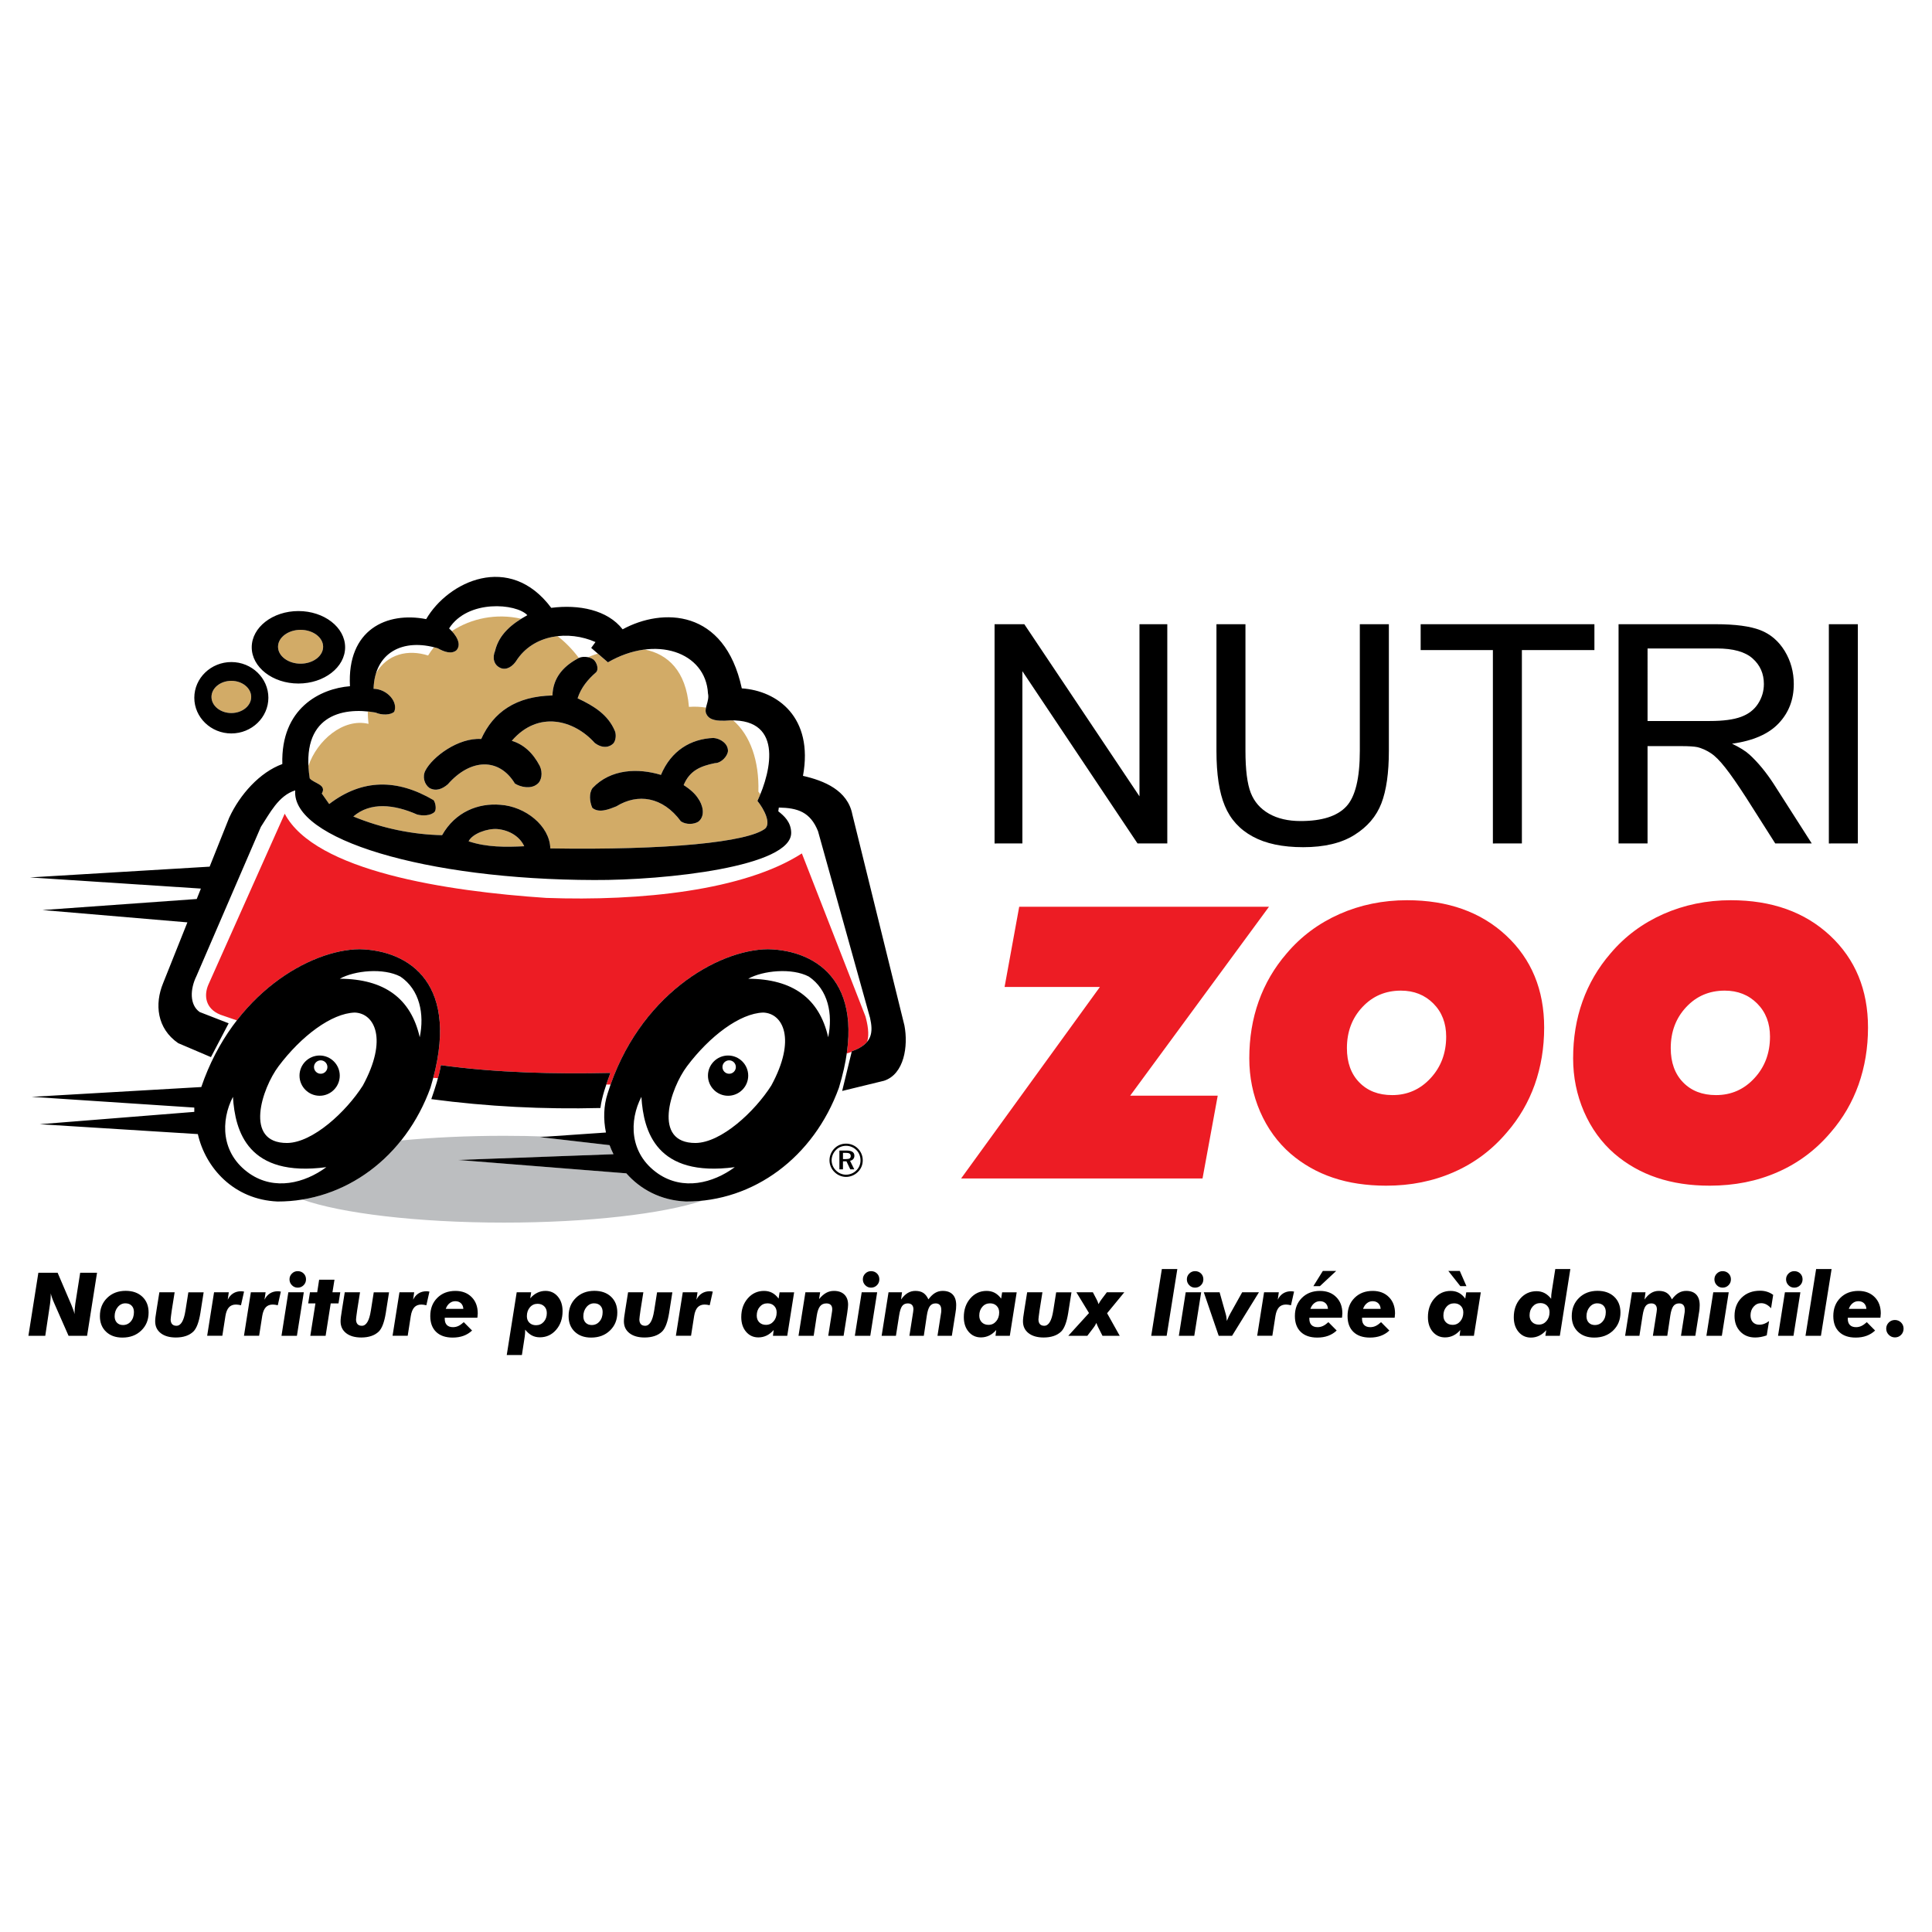 <?xml version="1.0" encoding="utf-8"?>
<!-- Generator: Adobe Illustrator 13.0.0, SVG Export Plug-In . SVG Version: 6.00 Build 14948)  -->
<!DOCTYPE svg PUBLIC "-//W3C//DTD SVG 1.0//EN" "http://www.w3.org/TR/2001/REC-SVG-20010904/DTD/svg10.dtd">
<svg version="1.0" id="Layer_1" xmlns="http://www.w3.org/2000/svg" xmlns:xlink="http://www.w3.org/1999/xlink" x="0px" y="0px"
	 width="192.756px" height="192.756px" viewBox="0 0 192.756 192.756" enable-background="new 0 0 192.756 192.756"
	 xml:space="preserve">
<g>
	<polygon fill-rule="evenodd" clip-rule="evenodd" fill="#FFFFFF" points="0,0 192.756,0 192.756,192.756 0,192.756 0,0 	"/>
	<path fill-rule="evenodd" clip-rule="evenodd" fill="#BCBEC0" d="M50.285,121.98c-8.699,0-16.286-0.934-20.125-2.301
		c3.857-0.625,7.334-2.723,9.863-5.894c3.088-0.297,6.575-0.466,10.262-0.466c1.462,0,2.893,0.027,4.28,0.077l-0.718,0.05
		l6.97,0.805c0.113,0.307,0.243,0.608,0.391,0.903l-15.522,0.573l16.802,1.335c1.393,1.581,3.41,2.7,5.95,2.812
		c0.558,0.001,1.11-0.028,1.656-0.086C66.163,121.097,58.751,121.98,50.285,121.98L50.285,121.98z"/>
	<path fill-rule="evenodd" clip-rule="evenodd" fill="#D2AB67" d="M75.862,79.24l-0.198-0.257c0.088-3.052-0.799-5.625-2.516-7.11
		c-0.263-0.003-0.543,0.006-0.842,0.033c-0.601,0.004-1.518,0.013-1.826-0.661c-0.105-0.193-0.094-0.41-0.043-0.644
		c-0.531-0.092-1.098-0.119-1.702-0.074c-0.289-3.6-2.116-5.263-4.402-5.724c-1.183,0.146-2.439,0.558-3.68,1.275
		c-0.337-0.29-0.675-0.58-1.012-0.87c-0.333,0.107-0.663,0.228-0.984,0.36c0.207,0.042,0.4,0.119,0.546,0.226
		c0.371,0.301,0.56,1.017,0.259,1.292c-0.823,0.711-1.495,1.53-1.835,2.585c1.697,0.784,3.033,1.672,3.696,3.205
		c0.172,0.345,0.138,0.948-0.104,1.267c-0.37,0.406-1.085,0.588-1.887-0.026c-2.044-2.28-5.625-3.28-8.271-0.207
		c1.171,0.354,2.102,1.189,2.792,2.507c0.318,0.663,0.198,1.508-0.285,1.835c-0.62,0.491-1.628,0.284-2.197-0.078
		c-1.549-2.566-4.397-2.544-6.695,0.078c-0.534,0.457-1.172,0.732-1.835,0.362c-0.517-0.379-0.724-1.146-0.388-1.758
		c0.715-1.353,3.265-3.274,5.557-3.127c1.22-2.696,3.476-4.266,7.108-4.343c0.049-1.654,0.958-2.817,2.455-3.645
		c0.054-0.039,0.113-0.072,0.176-0.1c-0.653-0.872-1.367-1.592-2.121-2.174c-1.641,0.188-3.182,0.978-4.144,2.494
		c-0.311,0.466-0.894,0.932-1.515,0.699c-0.738-0.298-0.854-1.062-0.583-1.709c0.344-1.456,1.354-2.427,2.616-3.216
		c-2.479-0.57-4.999-0.043-6.925,1.233c0.529,0.571,0.951,1.352,0.464,1.905c-0.505,0.427-1.243,0.155-1.864-0.194
		c-0.128-0.039-0.256-0.073-0.382-0.105c-0.213,0.262-0.408,0.537-0.583,0.825c-1.975-0.632-4.079-0.175-5.203,1.781
		c-0.142,0.46-0.226,0.974-0.242,1.54c1.373,0.026,2.473,1.333,2.059,2.292c-0.35,0.336-1.243,0.362-1.865,0.078
		c-0.253-0.045-0.511-0.081-0.77-0.107c0.005,0.39,0.029,0.802,0.075,1.236c-2.52-0.604-5.141,1.663-5.997,4.204
		c0.02,0.386,0.061,0.795,0.128,1.231c0.402,0.505,1.735,0.622,1.204,1.515c0.246,0.35,0.492,0.699,0.738,1.049
		c3.31-2.533,6.79-2.517,10.41-0.389c0.194,0.233,0.311,0.894,0.116,1.166c-0.389,0.401-1.204,0.415-1.748,0.272
		c-2.317-1.023-4.674-1.27-6.37,0.194c2.875,1.191,5.982,1.812,8.856,1.864c1.32-2.331,3.612-3.224,5.826-3.03
		c2.473,0.168,4.907,2.085,4.972,4.351c11.676,0.186,19.723-0.626,21.441-1.981c0.596-0.57-0.129-1.955-0.776-2.758
		C75.668,79.695,75.767,79.472,75.862,79.24L75.862,79.24z M46.753,83.936c1.828,0.611,3.687,0.58,5.549,0.494
		c-0.416-0.91-1.403-1.599-2.69-1.716C48.633,82.641,47.134,83.165,46.753,83.936L46.753,83.936z M59.116,78.627
		c-0.363,0.514-0.3,1.335-0.024,1.968c0.656,0.569,1.691,0.142,2.395-0.142c2.149-1.328,4.63-0.972,6.448,1.494
		c0.538,0.363,1.335,0.3,1.754,0.023c0.727-0.601,0.411-1.699-0.047-2.323c-0.277-0.442-0.782-0.903-1.434-1.317
		c0.6-1.45,1.677-1.894,3.117-2.191c0.648,0,1.272-0.711,1.304-1.209c0.016-0.743-0.75-1.249-1.446-1.304
		c-2.264,0.091-4.221,1.257-5.24,3.685C63.687,76.629,60.949,76.688,59.116,78.627L59.116,78.627z M23.081,67.927
		c1.091,0,1.981,0.722,1.981,1.606c0,0.885-0.89,1.607-1.981,1.607s-1.981-0.722-1.981-1.607
		C21.099,68.649,21.989,67.927,23.081,67.927L23.081,67.927z M29.988,62.839c1.239,0,2.25,0.758,2.25,1.688
		c0,0.929-1.01,1.687-2.25,1.687c-1.238,0-2.249-0.758-2.249-1.687C27.74,63.598,28.75,62.839,29.988,62.839L29.988,62.839z"/>
	<path fill-rule="evenodd" clip-rule="evenodd" fill="#ED1C24" d="M86.517,103.935c0.242-0.739,0.034-1.811-0.174-2.54
		l-6.341-16.249c-5.733,3.699-16.062,4.782-25.521,4.438c-9.907-0.661-23.063-2.668-26.075-8.401l-7.609,17.041
		c-0.476,1.084-0.317,2.404,1.189,3.013l1.646,0.567c3.706-4.782,8.709-7.074,12.248-7.1c4.768,0.104,9.887,3.217,7.348,12.834
		c0.156,0.011,0.312,0.021,0.468,0.03c0.118-0.433,0.218-0.864,0.292-1.296c5.588,0.768,11.323,0.891,16.911,0.773
		c-0.137,0.38-0.277,0.768-0.408,1.157c0.143,0.001,0.285,0.002,0.428,0.003c3.231-9.161,10.853-13.467,15.712-13.502
		c4.339,0.095,8.969,2.683,7.853,10.396l0.487-0.149l0.017-0.071C85.732,104.62,86.216,104.301,86.517,103.935L86.517,103.935z"/>
	<path fill-rule="evenodd" clip-rule="evenodd" d="M29.774,60.965c2.566,0,4.659,1.624,4.659,3.615s-2.093,3.615-4.659,3.615
		s-4.659-1.624-4.659-3.615S27.208,60.965,29.774,60.965L29.774,60.965z M23.081,66.053c2.035,0,3.695,1.6,3.695,3.562
		s-1.66,3.561-3.695,3.561s-3.695-1.6-3.695-3.561S21.045,66.053,23.081,66.053L23.081,66.053z M29.988,62.839
		c1.239,0,2.25,0.758,2.25,1.688c0,0.929-1.01,1.687-2.25,1.687c-1.238,0-2.249-0.758-2.249-1.687
		C27.74,63.598,28.75,62.839,29.988,62.839L29.988,62.839z M23.081,67.927c1.091,0,1.981,0.722,1.981,1.606
		c0,0.885-0.89,1.607-1.981,1.607s-1.981-0.722-1.981-1.607C21.099,68.649,21.989,67.927,23.081,67.927L23.081,67.927z
		 M16.279,98.078l2.417-6.053L4.236,90.796l15.392-1.102l0.415-1.04L2.989,87.541l17.927-1.075l1.95-4.882
		c1.071-2.321,3.052-4.534,5.302-5.355c-0.161-5.587,3.802-7.533,6.748-7.765c-0.304-5.659,3.677-7.462,7.604-6.694
		c2.178-3.749,8.319-6.694,12.478-1.125c2.749-0.356,5.605,0.197,7.123,2.143c3.963-2.16,10.175-2.071,11.889,5.891
		c3.534,0.232,7.176,2.875,6.104,8.729c2.125,0.482,4.463,1.446,4.927,3.856l5.194,21.047c0.393,2.053-0.018,4.855-2.035,5.516
		l-4.177,1.018l0.964-3.963c2.106-0.732,2.125-1.946,1.821-3.32l-5.195-18.637c-0.768-1.91-2.017-2.321-3.909-2.356
		c-0.018,0.125-0.036,0.25-0.053,0.375c0.571,0.446,1.25,1.053,1.285,2.088c0.161,3.445-12.585,4.802-19.654,4.767
		c-16.851-0.036-30.221-4.088-29.828-8.943c-1.678,0.518-2.553,2.32-3.427,3.642L19.6,97.382c-0.643,1.304-0.696,2.874,0.321,3.588
		l2.892,1.125l-1.767,3.374l-3.267-1.393C15.655,102.612,15.405,100.185,16.279,98.078L16.279,98.078z M35.879,94.704
		c-4.902,0.035-12.617,4.419-15.797,13.75l-16.923,0.978l16.226,1.071v0.429l-15.423,1.231l15.777,0.986
		c0.763,3.371,3.583,6.535,7.946,6.726c6.748,0.018,12.745-4.409,15.262-11.354C46.108,98.132,40.806,94.812,35.879,94.704
		L35.879,94.704z M76.63,94.704c-5.016,0.036-12.977,4.624-16.012,14.406c-0.393,1.208-0.436,2.558-0.162,3.882l-6.609,0.455
		l6.97,0.805c0.113,0.307,0.243,0.608,0.391,0.903l-15.522,0.573l16.802,1.335c1.393,1.581,3.41,2.7,5.95,2.812
		c6.748,0.018,12.745-4.409,15.262-11.354C86.858,98.132,81.557,94.812,76.63,94.704L76.63,94.704z M35.397,101.023
		c-2.321,0.071-5.337,2.339-7.604,5.355c-1.642,2.178-3.499,7.677,0.857,7.658c2.57-0.035,5.891-3.124,7.551-5.73
		C38.718,103.684,37.379,101.095,35.397,101.023L35.397,101.023z M76.148,101.023c-2.32,0.071-5.337,2.339-7.604,5.355
		c-1.643,2.178-3.499,7.677,0.856,7.658c2.571-0.035,5.891-3.124,7.551-5.73C79.468,103.684,78.129,101.095,76.148,101.023
		L76.148,101.023z M31.89,105.309c1.106,0,2.008,0.901,2.008,2.008c0,1.105-0.902,2.008-2.008,2.008s-2.008-0.902-2.008-2.008
		C29.881,106.21,30.784,105.309,31.89,105.309L31.89,105.309z M72.641,105.309c1.106,0,2.008,0.901,2.008,2.008
		c0,1.105-0.902,2.008-2.008,2.008s-2.008-0.902-2.008-2.008C70.632,106.21,71.535,105.309,72.641,105.309L72.641,105.309z
		 M31.997,105.79c0.368,0,0.669,0.301,0.669,0.67c0,0.368-0.301,0.669-0.669,0.669c-0.369,0-0.67-0.301-0.67-0.669
		C31.327,106.091,31.628,105.79,31.997,105.79L31.997,105.79z M72.748,105.79c0.369,0,0.669,0.301,0.669,0.67
		c0,0.368-0.301,0.669-0.669,0.669s-0.669-0.301-0.669-0.669C72.078,106.091,72.379,105.79,72.748,105.79L72.748,105.79z
		 M33.898,97.649c1.481-0.821,4.355-1.106,6.051-0.214c1.928,1.31,2.41,3.734,1.928,6.052
		C41.002,99.613,38.342,97.667,33.898,97.649L33.898,97.649z M74.648,97.649c1.482-0.821,4.356-1.106,6.052-0.214
		c1.927,1.31,2.41,3.734,1.928,6.052C81.753,99.613,79.093,97.667,74.648,97.649L74.648,97.649z M23.241,109.432
		c0.214,3.463,1.5,8.051,9.318,7.016c-2.178,1.606-5.159,2.356-7.658,0.643C21.991,115.072,22.027,111.771,23.241,109.432
		L23.241,109.432z M63.992,109.432c0.214,3.463,1.499,8.051,9.318,7.016c-2.178,1.606-5.159,2.356-7.658,0.643
		C62.743,115.072,62.778,111.771,63.992,109.432L63.992,109.432z M43.03,109.662c0.39-1.13,0.765-2.26,0.958-3.39
		c5.588,0.768,11.323,0.891,16.911,0.773c-0.417,1.154-0.86,2.383-0.995,3.501C54.194,110.687,48.641,110.405,43.03,109.662
		L43.03,109.662z M44.806,62.699c0.634,0.57,1.308,1.528,0.738,2.175c-0.505,0.427-1.243,0.155-1.864-0.194
		c-3.483-1.048-6.306,0.428-6.409,4.04c1.373,0.026,2.473,1.333,2.059,2.292c-0.35,0.336-1.243,0.362-1.865,0.078
		c-3.431-0.608-7.522,0.375-6.564,6.564c0.402,0.505,1.735,0.622,1.204,1.515c0.246,0.35,0.492,0.699,0.738,1.049
		c3.31-2.533,6.79-2.517,10.41-0.389c0.194,0.233,0.311,0.894,0.116,1.166c-0.389,0.401-1.204,0.415-1.748,0.272
		c-2.317-1.023-4.674-1.27-6.37,0.194c2.875,1.191,5.982,1.812,8.856,1.864c1.32-2.331,3.612-3.224,5.826-3.03
		c2.473,0.168,4.907,2.085,4.972,4.351c11.676,0.186,19.723-0.626,21.441-1.981c0.596-0.57-0.129-1.955-0.776-2.758
		c1.437-3.056,2.641-8.52-3.263-8.001c-0.601,0.004-1.518,0.013-1.826-0.661c-0.298-0.544,0.336-1.282,0.155-2.059
		c-0.225-4.132-5.213-5.864-9.982-3.108c-0.557-0.479-1.114-0.958-1.67-1.437c0.143-0.194,0.285-0.389,0.428-0.583
		c-2.68-1.191-6.215-0.79-7.924,1.903c-0.311,0.466-0.894,0.932-1.515,0.699c-0.738-0.298-0.854-1.062-0.583-1.709
		c0.397-1.684,1.686-2.719,3.224-3.574C51.525,60.2,46.67,59.777,44.806,62.699L44.806,62.699z M46.753,83.936
		c1.828,0.611,3.687,0.58,5.549,0.494c-0.416-0.91-1.403-1.599-2.69-1.716C48.633,82.641,47.134,83.165,46.753,83.936L46.753,83.936
		z M57.627,69.671c1.697,0.784,3.033,1.672,3.696,3.205c0.172,0.345,0.138,0.948-0.104,1.267c-0.37,0.406-1.085,0.588-1.887-0.026
		c-2.044-2.28-5.625-3.28-8.271-0.207c1.171,0.354,2.102,1.189,2.792,2.507c0.318,0.663,0.198,1.508-0.285,1.835
		c-0.62,0.491-1.628,0.284-2.197-0.078c-1.549-2.566-4.397-2.544-6.695,0.078c-0.534,0.457-1.172,0.732-1.835,0.362
		c-0.517-0.379-0.724-1.146-0.388-1.758c0.715-1.353,3.265-3.274,5.557-3.127c1.22-2.696,3.476-4.266,7.108-4.343
		c0.049-1.654,0.958-2.817,2.455-3.645c0.439-0.318,1.215-0.25,1.628,0.052c0.371,0.301,0.56,1.017,0.259,1.292
		C58.639,67.797,57.967,68.616,57.627,69.671L57.627,69.671z M59.116,78.627c-0.363,0.514-0.3,1.335-0.024,1.968
		c0.656,0.569,1.691,0.142,2.395-0.142c2.149-1.328,4.63-0.972,6.448,1.494c0.538,0.363,1.335,0.3,1.754,0.023
		c0.727-0.601,0.411-1.699-0.047-2.323c-0.277-0.442-0.782-0.903-1.434-1.317c0.6-1.45,1.677-1.894,3.117-2.191
		c0.648,0,1.272-0.711,1.304-1.209c0.016-0.743-0.75-1.249-1.446-1.304c-2.264,0.091-4.221,1.257-5.24,3.685
		C63.687,76.629,60.949,76.688,59.116,78.627L59.116,78.627z"/>
	<path fill-rule="evenodd" clip-rule="evenodd" d="M2.834,133.274l0.994-6.293h1.92l1.329,3.106c0.011,0.027,0.03,0.071,0.056,0.134
		c0.145,0.341,0.248,0.639,0.305,0.894v-0.158c0-0.114,0.006-0.242,0.019-0.38c0.013-0.14,0.032-0.309,0.057-0.506l0.486-3.09h1.681
		l-0.993,6.293H6.84l-1.409-3.203c-0.104-0.232-0.182-0.424-0.234-0.575c-0.053-0.153-0.099-0.304-0.135-0.456v0.176
		c0,0.115-0.006,0.236-0.016,0.363c-0.01,0.128-0.028,0.299-0.053,0.509l-0.477,3.187H2.834L2.834,133.274z M12.508,130.033
		c-0.298,0-0.552,0.124-0.76,0.375c-0.207,0.251-0.311,0.557-0.311,0.918c0,0.267,0.077,0.479,0.227,0.636
		c0.153,0.157,0.355,0.236,0.607,0.236c0.317,0,0.58-0.12,0.784-0.362c0.206-0.242,0.308-0.553,0.308-0.932
		c0-0.269-0.076-0.481-0.23-0.637C12.98,130.11,12.772,130.033,12.508,130.033L12.508,130.033z M9.967,131.31
		c0-0.736,0.241-1.342,0.722-1.815c0.481-0.472,1.098-0.708,1.849-0.708c0.694,0,1.249,0.196,1.664,0.588
		c0.416,0.394,0.624,0.917,0.624,1.574c0,0.729-0.243,1.327-0.73,1.796c-0.487,0.471-1.115,0.706-1.883,0.706
		c-0.679,0-1.223-0.195-1.631-0.584C10.171,132.476,9.967,131.957,9.967,131.31L9.967,131.31z M15.9,128.933h1.523l-0.285,1.796
		c-0.034,0.237-0.062,0.438-0.081,0.596c-0.021,0.158-0.031,0.263-0.031,0.311c0,0.207,0.05,0.364,0.148,0.475
		c0.099,0.108,0.244,0.162,0.431,0.162c0.442,0,0.74-0.5,0.895-1.499c0.009-0.055,0.016-0.097,0.021-0.125l0.271-1.715h1.526
		l-0.31,1.965l-0.013,0.089c-0.151,0.932-0.388,1.554-0.709,1.866c-0.204,0.194-0.452,0.343-0.745,0.44
		c-0.295,0.099-0.627,0.148-0.997,0.148c-0.638,0-1.143-0.146-1.511-0.435s-0.552-0.683-0.552-1.178c0-0.115,0.01-0.259,0.031-0.432
		c0.02-0.173,0.061-0.44,0.121-0.801L15.9,128.933L15.9,128.933z M20.669,133.274l0.688-4.342h1.47l-0.107,0.739
		c0.134-0.274,0.314-0.484,0.542-0.628c0.226-0.143,0.49-0.214,0.791-0.214c0.031,0,0.068,0.001,0.107,0.006
		c0.04,0.004,0.103,0.015,0.189,0.027l-0.305,1.363c-0.1-0.023-0.191-0.04-0.271-0.052c-0.079-0.012-0.157-0.018-0.232-0.018
		c-0.295,0-0.528,0.093-0.698,0.277c-0.17,0.186-0.288,0.472-0.351,0.857l-0.31,1.982H20.669L20.669,133.274z M24.34,133.274
		l0.688-4.342h1.47l-0.107,0.739c0.134-0.274,0.314-0.484,0.542-0.628c0.226-0.143,0.491-0.214,0.791-0.214
		c0.031,0,0.068,0.001,0.107,0.006c0.04,0.004,0.103,0.015,0.189,0.027l-0.305,1.363c-0.1-0.023-0.19-0.04-0.271-0.052
		c-0.079-0.012-0.157-0.018-0.232-0.018c-0.294,0-0.528,0.093-0.698,0.277c-0.17,0.186-0.288,0.472-0.351,0.857l-0.31,1.982H24.34
		L24.34,133.274z M28.884,127.64c0-0.225,0.079-0.417,0.239-0.576c0.158-0.16,0.351-0.241,0.578-0.241
		c0.238,0,0.435,0.078,0.593,0.232c0.157,0.155,0.236,0.349,0.236,0.585c0,0.232-0.081,0.429-0.241,0.588
		c-0.16,0.16-0.356,0.241-0.588,0.241c-0.227,0-0.419-0.081-0.578-0.243C28.963,128.063,28.884,127.868,28.884,127.64L28.884,127.64
		z M28.084,133.274l0.684-4.342h1.543l-0.688,4.342H28.084L28.084,133.274z M30.96,133.274l0.511-3.232h-0.722l0.176-1.109h0.722
		l0.194-1.259h1.53l-0.201,1.259h0.778l-0.176,1.109h-0.777l-0.508,3.232H30.96L30.96,133.274z M34.396,128.933h1.523l-0.285,1.796
		c-0.034,0.237-0.062,0.438-0.081,0.596c-0.021,0.158-0.031,0.263-0.031,0.311c0,0.207,0.05,0.364,0.148,0.475
		c0.098,0.108,0.244,0.162,0.432,0.162c0.442,0,0.74-0.5,0.895-1.499c0.009-0.055,0.016-0.097,0.021-0.125l0.271-1.715h1.526
		l-0.31,1.965l-0.013,0.089c-0.151,0.932-0.387,1.554-0.708,1.866c-0.204,0.194-0.452,0.343-0.746,0.44
		c-0.295,0.099-0.626,0.148-0.996,0.148c-0.638,0-1.143-0.146-1.511-0.435s-0.552-0.683-0.552-1.178c0-0.115,0.01-0.259,0.031-0.432
		c0.019-0.173,0.06-0.44,0.12-0.801L34.396,128.933L34.396,128.933z M39.165,133.274l0.688-4.342h1.47l-0.107,0.739
		c0.133-0.274,0.314-0.484,0.542-0.628c0.226-0.143,0.49-0.214,0.791-0.214c0.031,0,0.067,0.001,0.107,0.006
		c0.04,0.004,0.103,0.015,0.189,0.027l-0.306,1.363c-0.1-0.023-0.19-0.04-0.271-0.052c-0.08-0.012-0.157-0.018-0.232-0.018
		c-0.295,0-0.528,0.093-0.699,0.277c-0.17,0.186-0.288,0.472-0.351,0.857l-0.31,1.982H39.165L39.165,133.274z M46.228,130.586
		c-0.015-0.234-0.092-0.421-0.236-0.56c-0.144-0.136-0.333-0.205-0.568-0.205c-0.213,0-0.402,0.067-0.569,0.203
		c-0.169,0.133-0.295,0.321-0.381,0.562H46.228L46.228,130.586z M44.371,131.468v0.099c0,0.275,0.07,0.485,0.211,0.628
		c0.139,0.144,0.345,0.216,0.615,0.216c0.189,0,0.367-0.04,0.536-0.119c0.167-0.078,0.346-0.205,0.539-0.38l0.826,0.835
		c-0.247,0.234-0.531,0.41-0.854,0.528c-0.321,0.117-0.682,0.176-1.08,0.176c-0.709,0-1.257-0.188-1.649-0.564
		c-0.392-0.378-0.587-0.906-0.587-1.585c0-0.743,0.233-1.346,0.698-1.81c0.466-0.465,1.068-0.697,1.808-0.697
		c0.67,0,1.21,0.206,1.618,0.615c0.409,0.409,0.613,0.952,0.613,1.629c0,0.06-0.009,0.169-0.026,0.327
		c-0.004,0.048-0.009,0.082-0.012,0.103H44.371L44.371,131.468z"/>
	<path fill-rule="evenodd" clip-rule="evenodd" d="M54.556,131.004c0-0.277-0.085-0.502-0.255-0.67
		c-0.172-0.169-0.395-0.254-0.669-0.254c-0.307,0-0.562,0.117-0.763,0.352c-0.202,0.236-0.303,0.531-0.303,0.887
		c0,0.27,0.085,0.487,0.253,0.651c0.169,0.166,0.391,0.248,0.662,0.248c0.312,0,0.57-0.114,0.771-0.342
		C54.455,131.648,54.556,131.357,54.556,131.004L54.556,131.004z M50.558,135.191l0.993-6.259h1.444l-0.094,0.602
		c0.214-0.246,0.449-0.432,0.704-0.555s0.528-0.186,0.817-0.186c0.501,0,0.911,0.187,1.229,0.562
		c0.319,0.374,0.477,0.859,0.477,1.455c0,0.751-0.215,1.375-0.647,1.871s-0.973,0.743-1.623,0.743c-0.292,0-0.556-0.062-0.794-0.186
		c-0.236-0.125-0.459-0.318-0.667-0.578c0,0.136-0.004,0.264-0.012,0.38c-0.006,0.115-0.018,0.217-0.032,0.302l-0.283,1.849H50.558
		L50.558,135.191z M59.271,130.033c-0.298,0-0.552,0.124-0.76,0.375c-0.207,0.251-0.311,0.557-0.311,0.918
		c0,0.267,0.076,0.479,0.227,0.636c0.153,0.157,0.355,0.236,0.607,0.236c0.317,0,0.58-0.12,0.784-0.362
		c0.206-0.242,0.308-0.553,0.308-0.932c0-0.269-0.076-0.481-0.23-0.637C59.744,130.11,59.535,130.033,59.271,130.033L59.271,130.033
		z M56.73,131.31c0-0.736,0.241-1.342,0.722-1.815c0.481-0.472,1.098-0.708,1.849-0.708c0.694,0,1.249,0.196,1.664,0.588
		c0.416,0.394,0.624,0.917,0.624,1.574c0,0.729-0.243,1.327-0.73,1.796c-0.487,0.471-1.115,0.706-1.883,0.706
		c-0.679,0-1.223-0.195-1.631-0.584C56.934,132.476,56.73,131.957,56.73,131.31L56.73,131.31z M62.664,128.933h1.523l-0.285,1.796
		c-0.034,0.237-0.062,0.438-0.081,0.596c-0.021,0.158-0.031,0.263-0.031,0.311c0,0.207,0.05,0.364,0.148,0.475
		c0.098,0.108,0.244,0.162,0.431,0.162c0.442,0,0.74-0.5,0.895-1.499c0.009-0.055,0.016-0.097,0.021-0.125l0.271-1.715h1.526
		l-0.31,1.965l-0.013,0.089c-0.151,0.932-0.387,1.554-0.708,1.866c-0.204,0.194-0.452,0.343-0.745,0.44
		c-0.295,0.099-0.627,0.148-0.997,0.148c-0.638,0-1.143-0.146-1.511-0.435s-0.552-0.683-0.552-1.178c0-0.115,0.01-0.259,0.031-0.432
		c0.02-0.173,0.061-0.44,0.121-0.801L62.664,128.933L62.664,128.933z M67.432,133.274l0.688-4.342h1.47l-0.107,0.739
		c0.134-0.274,0.314-0.484,0.542-0.628c0.226-0.143,0.49-0.214,0.791-0.214c0.031,0,0.067,0.001,0.107,0.006
		c0.04,0.004,0.103,0.015,0.189,0.027l-0.305,1.363c-0.1-0.023-0.191-0.04-0.271-0.052c-0.079-0.012-0.157-0.018-0.232-0.018
		c-0.295,0-0.528,0.093-0.699,0.277c-0.17,0.186-0.287,0.472-0.35,0.857l-0.31,1.982H67.432L67.432,133.274z"/>
	<path fill-rule="evenodd" clip-rule="evenodd" d="M75.5,131.257c0,0.278,0.085,0.501,0.254,0.67s0.394,0.254,0.67,0.254
		c0.304,0,0.558-0.118,0.759-0.354c0.203-0.236,0.304-0.531,0.304-0.887c0-0.27-0.085-0.488-0.254-0.655
		c-0.168-0.168-0.39-0.251-0.662-0.251c-0.31,0-0.566,0.115-0.767,0.348C75.602,130.612,75.5,130.904,75.5,131.257L75.5,131.257z
		 M77.19,132.693c-0.209,0.243-0.443,0.428-0.698,0.553c-0.257,0.125-0.533,0.187-0.829,0.187c-0.499,0-0.907-0.188-1.227-0.563
		s-0.48-0.863-0.48-1.461c0-0.752,0.217-1.374,0.65-1.87c0.432-0.496,0.972-0.744,1.62-0.744c0.301,0,0.57,0.062,0.808,0.187
		c0.238,0.125,0.454,0.318,0.646,0.58l0.099-0.628h1.452l-0.688,4.342h-1.426L77.19,132.693L77.19,132.693z M79.668,133.274
		l0.688-4.342h1.47l-0.107,0.68c0.237-0.287,0.474-0.495,0.708-0.624c0.235-0.129,0.492-0.194,0.769-0.194
		c0.451,0,0.799,0.122,1.047,0.364s0.372,0.581,0.372,1.017c0,0.148-0.026,0.396-0.078,0.744c-0.003,0.031-0.006,0.058-0.009,0.076
		l-0.361,2.279h-1.533l0.361-2.3c0.011-0.065,0.021-0.13,0.028-0.193s0.01-0.117,0.01-0.163c0-0.189-0.05-0.333-0.151-0.43
		c-0.1-0.099-0.247-0.146-0.441-0.146c-0.267,0-0.476,0.095-0.626,0.287c-0.15,0.192-0.258,0.499-0.324,0.92l-0.31,2.025H79.668
		L79.668,133.274z M86.087,127.64c0-0.225,0.08-0.417,0.239-0.576c0.158-0.16,0.351-0.241,0.578-0.241
		c0.238,0,0.434,0.078,0.593,0.232c0.157,0.155,0.235,0.349,0.235,0.585c0,0.232-0.08,0.429-0.24,0.588
		c-0.16,0.16-0.356,0.241-0.588,0.241c-0.228,0-0.42-0.081-0.578-0.243C86.167,128.063,86.087,127.868,86.087,127.64L86.087,127.64z
		 M85.288,133.274l0.684-4.342h1.543l-0.688,4.342H85.288L85.288,133.274z M87.961,133.274l0.688-4.342h1.346l-0.096,0.722
		c0.21-0.295,0.43-0.512,0.662-0.651s0.487-0.209,0.766-0.209c0.32,0,0.583,0.066,0.788,0.198c0.205,0.133,0.375,0.347,0.513,0.646
		c0.222-0.297,0.445-0.511,0.673-0.645c0.228-0.134,0.477-0.2,0.75-0.2c0.438,0,0.773,0.122,1.003,0.364s0.346,0.595,0.346,1.06
		c0,0.12-0.006,0.245-0.017,0.376c-0.012,0.131-0.03,0.266-0.056,0.401l-0.361,2.279h-1.432l0.361-2.3
		c0.006-0.035,0.011-0.07,0.014-0.108c0.002-0.036,0.004-0.091,0.004-0.163c0-0.22-0.046-0.386-0.142-0.496
		c-0.094-0.109-0.235-0.165-0.421-0.165c-0.25,0-0.442,0.092-0.578,0.278c-0.135,0.187-0.236,0.499-0.302,0.938l-0.301,2.017h-1.437
		l0.361-2.3c0.003-0.012,0.006-0.029,0.009-0.051c0.021-0.138,0.031-0.235,0.031-0.289c0-0.192-0.048-0.34-0.144-0.44
		c-0.097-0.102-0.235-0.152-0.416-0.152c-0.246,0-0.436,0.089-0.568,0.267c-0.132,0.178-0.231,0.495-0.301,0.949l-0.317,2.017
		H87.961L87.961,133.274z M97.702,131.257c0,0.278,0.085,0.501,0.254,0.67s0.394,0.254,0.67,0.254c0.305,0,0.558-0.118,0.759-0.354
		c0.202-0.236,0.304-0.531,0.304-0.887c0-0.27-0.085-0.488-0.254-0.655c-0.168-0.168-0.39-0.251-0.661-0.251
		c-0.31,0-0.566,0.115-0.768,0.348C97.803,130.612,97.702,130.904,97.702,131.257L97.702,131.257z M99.393,132.693
		c-0.21,0.243-0.443,0.428-0.698,0.553c-0.258,0.125-0.533,0.187-0.829,0.187c-0.499,0-0.907-0.188-1.227-0.563
		s-0.479-0.863-0.479-1.461c0-0.752,0.217-1.374,0.65-1.87c0.433-0.496,0.973-0.744,1.62-0.744c0.301,0,0.57,0.062,0.809,0.187
		c0.237,0.125,0.453,0.318,0.646,0.58l0.098-0.628h1.453l-0.688,4.342h-1.426L99.393,132.693L99.393,132.693z M102.48,128.933h1.523
		l-0.285,1.796c-0.033,0.237-0.062,0.438-0.08,0.596c-0.021,0.158-0.031,0.263-0.031,0.311c0,0.207,0.05,0.364,0.148,0.475
		c0.099,0.108,0.243,0.162,0.432,0.162c0.441,0,0.739-0.5,0.895-1.499c0.009-0.055,0.017-0.097,0.021-0.125l0.271-1.715h1.526
		l-0.311,1.965l-0.013,0.089c-0.151,0.932-0.387,1.554-0.709,1.866c-0.204,0.194-0.451,0.343-0.745,0.44
		c-0.295,0.099-0.626,0.148-0.996,0.148c-0.639,0-1.143-0.146-1.511-0.435s-0.553-0.683-0.553-1.178
		c0-0.115,0.011-0.259,0.031-0.432c0.02-0.173,0.061-0.44,0.12-0.801L102.48,128.933L102.48,128.933z M106.583,133.274l2.067-2.271
		l-1.259-2.071h1.646l0.369,0.704c0.037,0.069,0.072,0.143,0.104,0.22c0.032,0.078,0.062,0.163,0.091,0.259
		c0.042-0.087,0.089-0.172,0.142-0.254c0.052-0.084,0.107-0.164,0.168-0.241l0.519-0.688h1.742l-1.716,2.089l1.26,2.253h-1.72
		l-0.403-0.8c-0.052-0.1-0.093-0.188-0.125-0.263c-0.031-0.073-0.058-0.148-0.078-0.224c-0.057,0.112-0.109,0.207-0.158,0.287
		c-0.048,0.079-0.099,0.15-0.151,0.217l-0.597,0.782H106.583L106.583,133.274z"/>
	<path fill-rule="evenodd" clip-rule="evenodd" d="M115.919,126.611h1.544l-1.065,6.663h-1.539L115.919,126.611L115.919,126.611z
		 M118.414,127.64c0-0.225,0.079-0.417,0.239-0.576c0.157-0.16,0.35-0.241,0.577-0.241c0.238,0,0.435,0.078,0.593,0.232
		c0.157,0.155,0.236,0.349,0.236,0.585c0,0.232-0.081,0.429-0.24,0.588c-0.16,0.16-0.356,0.241-0.589,0.241
		c-0.228,0-0.42-0.081-0.577-0.243C118.493,128.063,118.414,127.868,118.414,127.64L118.414,127.64z M117.614,133.274l0.684-4.342
		h1.543l-0.688,4.342H117.614L117.614,133.274z M121.59,133.274l-1.487-4.342h1.577l0.605,2.149
		c0.029,0.097,0.055,0.207,0.073,0.329c0.021,0.121,0.036,0.247,0.044,0.38c0.077-0.184,0.145-0.336,0.201-0.46
		c0.058-0.123,0.106-0.216,0.143-0.275l1.186-2.123h1.673l-2.682,4.342H121.59L121.59,133.274z M125.429,133.274l0.688-4.342h1.471
		l-0.107,0.739c0.134-0.274,0.313-0.484,0.541-0.628c0.227-0.143,0.49-0.214,0.791-0.214c0.031,0,0.068,0.001,0.107,0.006
		c0.039,0.004,0.103,0.015,0.189,0.027l-0.306,1.363c-0.1-0.023-0.19-0.04-0.271-0.052c-0.079-0.012-0.156-0.018-0.231-0.018
		c-0.295,0-0.528,0.093-0.698,0.277c-0.17,0.186-0.288,0.472-0.351,0.857l-0.31,1.982H125.429L125.429,133.274z M132.491,130.586
		c-0.015-0.234-0.093-0.421-0.235-0.56c-0.145-0.136-0.333-0.205-0.568-0.205c-0.213,0-0.402,0.067-0.569,0.203
		c-0.169,0.133-0.295,0.321-0.382,0.562H132.491L132.491,130.586z M130.634,131.468v0.099c0,0.275,0.07,0.485,0.212,0.628
		c0.139,0.144,0.345,0.216,0.614,0.216c0.189,0,0.366-0.04,0.535-0.119c0.168-0.078,0.347-0.205,0.539-0.38l0.826,0.835
		c-0.247,0.234-0.531,0.41-0.854,0.528c-0.321,0.117-0.682,0.176-1.08,0.176c-0.708,0-1.257-0.188-1.648-0.564
		c-0.392-0.378-0.587-0.906-0.587-1.585c0-0.743,0.233-1.346,0.698-1.81c0.467-0.465,1.068-0.697,1.808-0.697
		c0.671,0,1.21,0.206,1.618,0.615c0.409,0.409,0.613,0.952,0.613,1.629c0,0.06-0.009,0.169-0.026,0.327
		c-0.004,0.048-0.009,0.082-0.012,0.103H130.634L130.634,131.468z M131.037,128.317l0.942-1.513h1.332l-1.621,1.513H131.037
		L131.037,128.317z M137.747,130.586c-0.015-0.234-0.093-0.421-0.236-0.56c-0.144-0.136-0.333-0.205-0.567-0.205
		c-0.213,0-0.402,0.067-0.569,0.203c-0.169,0.133-0.295,0.321-0.382,0.562H137.747L137.747,130.586z M135.89,131.468v0.099
		c0,0.275,0.07,0.485,0.211,0.628c0.14,0.144,0.345,0.216,0.615,0.216c0.189,0,0.366-0.04,0.535-0.119
		c0.168-0.078,0.347-0.205,0.538-0.38l0.826,0.835c-0.246,0.234-0.531,0.41-0.854,0.528c-0.321,0.117-0.683,0.176-1.08,0.176
		c-0.709,0-1.257-0.188-1.649-0.564c-0.392-0.378-0.586-0.906-0.586-1.585c0-0.743,0.232-1.346,0.697-1.81
		c0.467-0.465,1.068-0.697,1.809-0.697c0.67,0,1.21,0.206,1.618,0.615c0.409,0.409,0.613,0.952,0.613,1.629
		c0,0.06-0.009,0.169-0.026,0.327c-0.005,0.048-0.009,0.082-0.012,0.103H135.89L135.89,131.468z"/>
	<path fill-rule="evenodd" clip-rule="evenodd" d="M144.008,131.257c0,0.278,0.085,0.501,0.254,0.67
		c0.168,0.169,0.394,0.254,0.67,0.254c0.304,0,0.558-0.118,0.759-0.354c0.202-0.236,0.304-0.531,0.304-0.887
		c0-0.27-0.085-0.488-0.254-0.655c-0.169-0.168-0.39-0.251-0.662-0.251c-0.31,0-0.565,0.115-0.767,0.348
		C144.108,130.612,144.008,130.904,144.008,131.257L144.008,131.257z M145.698,132.693c-0.21,0.243-0.443,0.428-0.699,0.553
		c-0.257,0.125-0.532,0.187-0.828,0.187c-0.499,0-0.907-0.188-1.228-0.563c-0.319-0.376-0.479-0.863-0.479-1.461
		c0-0.752,0.218-1.374,0.65-1.87s0.973-0.744,1.619-0.744c0.301,0,0.571,0.062,0.809,0.187c0.238,0.125,0.454,0.318,0.646,0.58
		l0.099-0.628h1.452l-0.688,4.342h-1.427L145.698,132.693L145.698,132.693z M144.501,126.805h1.143l0.662,1.513h-0.61
		L144.501,126.805L144.501,126.805z"/>
	<path fill-rule="evenodd" clip-rule="evenodd" d="M152.606,131.231c0,0.279,0.086,0.502,0.254,0.671
		c0.169,0.169,0.394,0.254,0.671,0.254c0.304,0,0.558-0.119,0.762-0.355s0.305-0.531,0.305-0.886c0-0.271-0.085-0.489-0.255-0.656
		c-0.172-0.167-0.392-0.251-0.66-0.251c-0.313,0-0.571,0.116-0.771,0.347C152.708,130.585,152.606,130.876,152.606,131.231
		L152.606,131.231z M156.674,126.611l-1.049,6.663h-1.444l0.09-0.563c-0.214,0.243-0.45,0.429-0.707,0.553
		c-0.257,0.125-0.532,0.187-0.827,0.187c-0.499,0-0.907-0.188-1.228-0.564c-0.319-0.378-0.479-0.864-0.479-1.461
		c0-0.749,0.216-1.371,0.647-1.864s0.973-0.739,1.623-0.739c0.292,0,0.557,0.062,0.793,0.184c0.236,0.121,0.459,0.312,0.668,0.573
		v-0.125c0-0.087,0.004-0.176,0.013-0.269c0.01-0.094,0.021-0.189,0.036-0.286l0.36-2.287H156.674L156.674,126.611z
		 M159.356,130.033c-0.298,0-0.552,0.124-0.761,0.375c-0.206,0.251-0.311,0.557-0.311,0.918c0,0.267,0.076,0.479,0.228,0.636
		c0.152,0.157,0.354,0.236,0.607,0.236c0.316,0,0.579-0.12,0.783-0.362c0.205-0.242,0.308-0.553,0.308-0.932
		c0-0.269-0.076-0.481-0.229-0.637C159.828,130.11,159.62,130.033,159.356,130.033L159.356,130.033z M156.814,131.31
		c0-0.736,0.241-1.342,0.722-1.815c0.481-0.472,1.098-0.708,1.85-0.708c0.693,0,1.248,0.196,1.663,0.588
		c0.416,0.394,0.624,0.917,0.624,1.574c0,0.729-0.243,1.327-0.73,1.796c-0.487,0.471-1.115,0.706-1.883,0.706
		c-0.679,0-1.224-0.195-1.632-0.584C157.019,132.476,156.814,131.957,156.814,131.31L156.814,131.31z M162.138,133.274l0.688-4.342
		h1.346l-0.096,0.722c0.21-0.295,0.43-0.512,0.661-0.651c0.232-0.14,0.487-0.209,0.767-0.209c0.319,0,0.582,0.066,0.788,0.198
		c0.205,0.133,0.375,0.347,0.514,0.646c0.221-0.297,0.443-0.511,0.673-0.645c0.228-0.134,0.478-0.2,0.75-0.2
		c0.438,0,0.773,0.122,1.004,0.364c0.229,0.242,0.346,0.595,0.346,1.06c0,0.12-0.006,0.245-0.018,0.376s-0.029,0.266-0.056,0.401
		l-0.361,2.279h-1.432l0.36-2.3c0.006-0.035,0.011-0.07,0.014-0.108c0.003-0.036,0.005-0.091,0.005-0.163
		c0-0.22-0.048-0.386-0.143-0.496c-0.094-0.109-0.235-0.165-0.421-0.165c-0.25,0-0.442,0.092-0.579,0.278
		c-0.135,0.187-0.235,0.499-0.302,0.938l-0.301,2.017h-1.437l0.361-2.3c0.003-0.012,0.006-0.029,0.009-0.051
		c0.021-0.138,0.03-0.235,0.03-0.289c0-0.192-0.048-0.34-0.144-0.44c-0.097-0.102-0.234-0.152-0.415-0.152
		c-0.246,0-0.436,0.089-0.568,0.267c-0.132,0.178-0.231,0.495-0.301,0.949l-0.316,2.017H162.138L162.138,133.274z M171.048,127.64
		c0-0.225,0.08-0.417,0.239-0.576c0.158-0.16,0.351-0.241,0.578-0.241c0.238,0,0.435,0.078,0.593,0.232
		c0.157,0.155,0.236,0.349,0.236,0.585c0,0.232-0.081,0.429-0.241,0.588c-0.159,0.16-0.355,0.241-0.588,0.241
		c-0.228,0-0.42-0.081-0.578-0.243C171.128,128.063,171.048,127.868,171.048,127.64L171.048,127.64z M170.248,133.274l0.685-4.342
		h1.543l-0.688,4.342H170.248L170.248,133.274z M176.701,130.521c-0.158-0.169-0.318-0.296-0.479-0.379
		c-0.162-0.084-0.332-0.125-0.509-0.125c-0.301,0-0.554,0.117-0.758,0.351s-0.305,0.521-0.305,0.866
		c0,0.286,0.079,0.514,0.236,0.681c0.158,0.167,0.371,0.251,0.641,0.251c0.172,0,0.338-0.031,0.496-0.092
		c0.16-0.06,0.318-0.149,0.476-0.27l-0.232,1.427c-0.204,0.071-0.4,0.124-0.591,0.159c-0.19,0.034-0.377,0.052-0.561,0.052
		c-0.614,0-1.11-0.198-1.49-0.596c-0.38-0.396-0.57-0.914-0.57-1.554c0-0.747,0.235-1.354,0.705-1.819
		c0.471-0.466,1.087-0.698,1.849-0.698c0.244,0,0.477,0.035,0.697,0.105c0.22,0.07,0.422,0.173,0.605,0.311L176.701,130.521
		L176.701,130.521z M178.196,127.64c0-0.225,0.08-0.417,0.239-0.576c0.158-0.16,0.351-0.241,0.578-0.241
		c0.238,0,0.435,0.078,0.593,0.232c0.157,0.155,0.236,0.349,0.236,0.585c0,0.232-0.081,0.429-0.24,0.588
		c-0.16,0.16-0.356,0.241-0.589,0.241c-0.228,0-0.42-0.081-0.578-0.243C178.276,128.063,178.196,127.868,178.196,127.64
		L178.196,127.64z M177.396,133.274l0.685-4.342h1.543l-0.688,4.342H177.396L177.396,133.274z M181.195,126.611h1.544l-1.065,6.663
		h-1.539L181.195,126.611L181.195,126.611z M186.209,130.586c-0.015-0.234-0.092-0.421-0.235-0.56
		c-0.145-0.136-0.334-0.205-0.568-0.205c-0.213,0-0.402,0.067-0.569,0.203c-0.169,0.133-0.295,0.321-0.382,0.562H186.209
		L186.209,130.586z M184.352,131.468v0.099c0,0.275,0.07,0.485,0.212,0.628c0.139,0.144,0.344,0.216,0.614,0.216
		c0.189,0,0.367-0.04,0.536-0.119c0.167-0.078,0.346-0.205,0.538-0.38l0.826,0.835c-0.247,0.234-0.531,0.41-0.854,0.528
		c-0.321,0.117-0.682,0.176-1.08,0.176c-0.709,0-1.257-0.188-1.648-0.564c-0.393-0.378-0.587-0.906-0.587-1.585
		c0-0.743,0.233-1.346,0.698-1.81c0.467-0.465,1.067-0.697,1.808-0.697c0.67,0,1.21,0.206,1.618,0.615
		c0.409,0.409,0.613,0.952,0.613,1.629c0,0.06-0.009,0.169-0.026,0.327c-0.005,0.048-0.009,0.082-0.012,0.103H184.352
		L184.352,131.468z M188.188,132.56c0-0.237,0.084-0.441,0.251-0.61c0.169-0.169,0.373-0.254,0.613-0.254
		c0.243,0,0.448,0.084,0.617,0.249c0.167,0.166,0.251,0.372,0.251,0.615c0,0.246-0.084,0.453-0.249,0.622
		c-0.166,0.167-0.37,0.251-0.61,0.251s-0.446-0.086-0.618-0.258C188.273,133.003,188.188,132.797,188.188,132.56L188.188,132.56z"/>
	<path fill-rule="evenodd" clip-rule="evenodd" fill="#ED1C24" d="M95.891,117.575l13.848-19.107h-9.512l1.459-8.001h24.921
		l-13.848,18.848h8.734l-1.517,8.261H95.891L95.891,117.575z M139.767,98.835c-1.543,0-2.825,0.55-3.849,1.649
		c-1.024,1.094-1.536,2.459-1.536,4.09c0,1.428,0.41,2.572,1.232,3.413c0.821,0.847,1.915,1.271,3.286,1.271
		c1.517,0,2.794-0.563,3.83-1.688c1.036-1.119,1.555-2.503,1.555-4.146c0-1.341-0.423-2.446-1.276-3.3
		C142.155,99.265,141.074,98.835,139.767,98.835L139.767,98.835z M138.287,118.296c-1.952,0-3.716-0.266-5.296-0.797
		s-2.983-1.327-4.222-2.389c-1.309-1.138-2.32-2.535-3.047-4.203c-0.721-1.669-1.08-3.438-1.08-5.315
		c0-2.035,0.31-3.932,0.935-5.683c0.626-1.757,1.555-3.35,2.787-4.778c1.441-1.707,3.205-3.015,5.284-3.938
		c2.079-0.917,4.323-1.378,6.731-1.378c4.076,0,7.375,1.175,9.896,3.527c2.522,2.352,3.786,5.411,3.786,9.177
		c0,2.022-0.315,3.919-0.941,5.694c-0.632,1.771-1.555,3.356-2.781,4.767c-1.479,1.744-3.242,3.065-5.296,3.963
		C142.996,117.847,140.746,118.296,138.287,118.296L138.287,118.296z M172.075,98.835c-1.542,0-2.825,0.55-3.849,1.649
		c-1.024,1.094-1.536,2.459-1.536,4.09c0,1.428,0.411,2.572,1.232,3.413c0.821,0.847,1.915,1.271,3.287,1.271
		c1.517,0,2.793-0.563,3.829-1.688c1.037-1.119,1.555-2.503,1.555-4.146c0-1.341-0.423-2.446-1.276-3.3
		C174.464,99.265,173.384,98.835,172.075,98.835L172.075,98.835z M170.597,118.296c-1.953,0-3.717-0.266-5.297-0.797
		s-2.982-1.327-4.222-2.389c-1.309-1.138-2.319-2.535-3.046-4.203c-0.721-1.669-1.081-3.438-1.081-5.315
		c0-2.035,0.31-3.932,0.936-5.683c0.626-1.757,1.555-3.35,2.787-4.778c1.44-1.707,3.204-3.015,5.283-3.938
		c2.08-0.917,4.323-1.378,6.731-1.378c4.076,0,7.376,1.175,9.897,3.527s3.786,5.411,3.786,9.177c0,2.022-0.316,3.919-0.942,5.694
		c-0.632,1.771-1.555,3.356-2.78,4.767c-1.479,1.744-3.243,3.065-5.297,3.963C175.305,117.847,173.055,118.296,170.597,118.296
		L170.597,118.296z"/>
	<path fill-rule="evenodd" clip-rule="evenodd" d="M99.228,84.151V62.278h2.969l11.489,17.173V62.278h2.775v21.874h-2.969
		l-11.489-17.188v17.188H99.228L99.228,84.151z M135.67,62.278h2.897v12.641c0,2.195-0.249,3.942-0.748,5.235
		c-0.499,1.294-1.396,2.343-2.694,3.153c-1.299,0.814-3,1.217-5.107,1.217c-2.048,0-3.728-0.351-5.026-1.059
		c-1.304-0.703-2.236-1.727-2.791-3.066c-0.561-1.339-0.835-3.163-0.835-5.479V62.278h2.893v12.625c0,1.9,0.178,3.3,0.529,4.197
		c0.352,0.901,0.962,1.594,1.818,2.083c0.86,0.489,1.914,0.733,3.157,0.733c2.129,0,3.646-0.483,4.553-1.451
		c0.901-0.962,1.354-2.816,1.354-5.562V62.278L135.67,62.278z M148.946,84.151V64.86h-7.206v-2.582h17.335v2.582h-7.236v19.292
		H148.946L148.946,84.151z M161.484,84.151V62.278h9.696c1.95,0,3.432,0.199,4.445,0.591c1.014,0.393,1.823,1.085,2.435,2.078
		c0.605,0.999,0.906,2.099,0.906,3.301c0,1.553-0.499,2.856-1.508,3.921c-1.003,1.064-2.556,1.742-4.654,2.032
		c0.77,0.367,1.35,0.728,1.747,1.09c0.845,0.774,1.645,1.747,2.403,2.908l3.805,5.953h-3.642l-2.893-4.553
		c-0.846-1.309-1.543-2.317-2.093-3.01c-0.545-0.698-1.034-1.187-1.467-1.462c-0.433-0.28-0.871-0.474-1.319-0.586
		c-0.331-0.066-0.865-0.101-1.614-0.101h-3.355v9.711H161.484L161.484,84.151z M164.377,71.934h6.223
		c1.319,0,2.358-0.138,3.102-0.413c0.749-0.275,1.313-0.713,1.701-1.314c0.387-0.601,0.58-1.253,0.58-1.96
		c0-1.034-0.372-1.885-1.125-2.552c-0.749-0.667-1.936-0.998-3.561-0.998h-6.92V71.934L164.377,71.934z M182.465,84.151V62.278
		h2.893v21.874H182.465L182.465,84.151z"/>
	<path fill-rule="evenodd" clip-rule="evenodd" d="M84.394,115.019h-0.29v0.623h0.299c0.171,0,0.292-0.023,0.365-0.07
		c0.073-0.046,0.109-0.123,0.109-0.229c0-0.115-0.038-0.197-0.115-0.248S84.563,115.019,84.394,115.019L84.394,115.019z
		 M84.457,114.789c0.26,0,0.457,0.043,0.588,0.129c0.131,0.087,0.197,0.215,0.197,0.387c0,0.134-0.038,0.246-0.114,0.336
		c-0.076,0.089-0.182,0.146-0.317,0.17l0.421,0.856h-0.398l-0.382-0.801h-0.349v0.801h-0.356v-1.878H84.457L84.457,114.789z
		 M85.854,115.773c0-0.2-0.035-0.389-0.105-0.564c-0.069-0.176-0.171-0.33-0.305-0.464c-0.14-0.138-0.297-0.244-0.473-0.316
		c-0.176-0.074-0.361-0.111-0.556-0.111c-0.195,0-0.379,0.035-0.552,0.106c-0.172,0.069-0.323,0.171-0.452,0.304
		c-0.141,0.14-0.25,0.299-0.325,0.479c-0.076,0.179-0.114,0.364-0.114,0.555c0,0.188,0.036,0.369,0.109,0.543
		c0.073,0.175,0.177,0.33,0.314,0.465c0.135,0.137,0.291,0.243,0.466,0.318c0.176,0.074,0.355,0.112,0.54,0.112
		c0.195,0,0.381-0.036,0.559-0.109c0.176-0.073,0.335-0.178,0.475-0.314c0.135-0.134,0.239-0.286,0.311-0.459
		C85.818,116.144,85.854,115.963,85.854,115.773L85.854,115.773z M84.412,114.102c0.225,0,0.439,0.042,0.644,0.128
		c0.205,0.084,0.384,0.206,0.541,0.365c0.154,0.156,0.272,0.335,0.355,0.536c0.082,0.2,0.124,0.411,0.124,0.63
		c0,0.227-0.042,0.439-0.124,0.638c-0.083,0.198-0.203,0.375-0.36,0.527c-0.161,0.158-0.343,0.28-0.549,0.365
		c-0.205,0.085-0.416,0.129-0.63,0.129c-0.218,0-0.426-0.044-0.628-0.129c-0.201-0.085-0.382-0.208-0.542-0.369
		c-0.156-0.156-0.276-0.334-0.359-0.534c-0.083-0.201-0.125-0.409-0.125-0.627c0-0.219,0.044-0.432,0.13-0.64
		c0.087-0.207,0.211-0.39,0.371-0.55c0.153-0.154,0.328-0.271,0.525-0.351C83.98,114.142,84.189,114.102,84.412,114.102
		L84.412,114.102z"/>
</g>
</svg>

